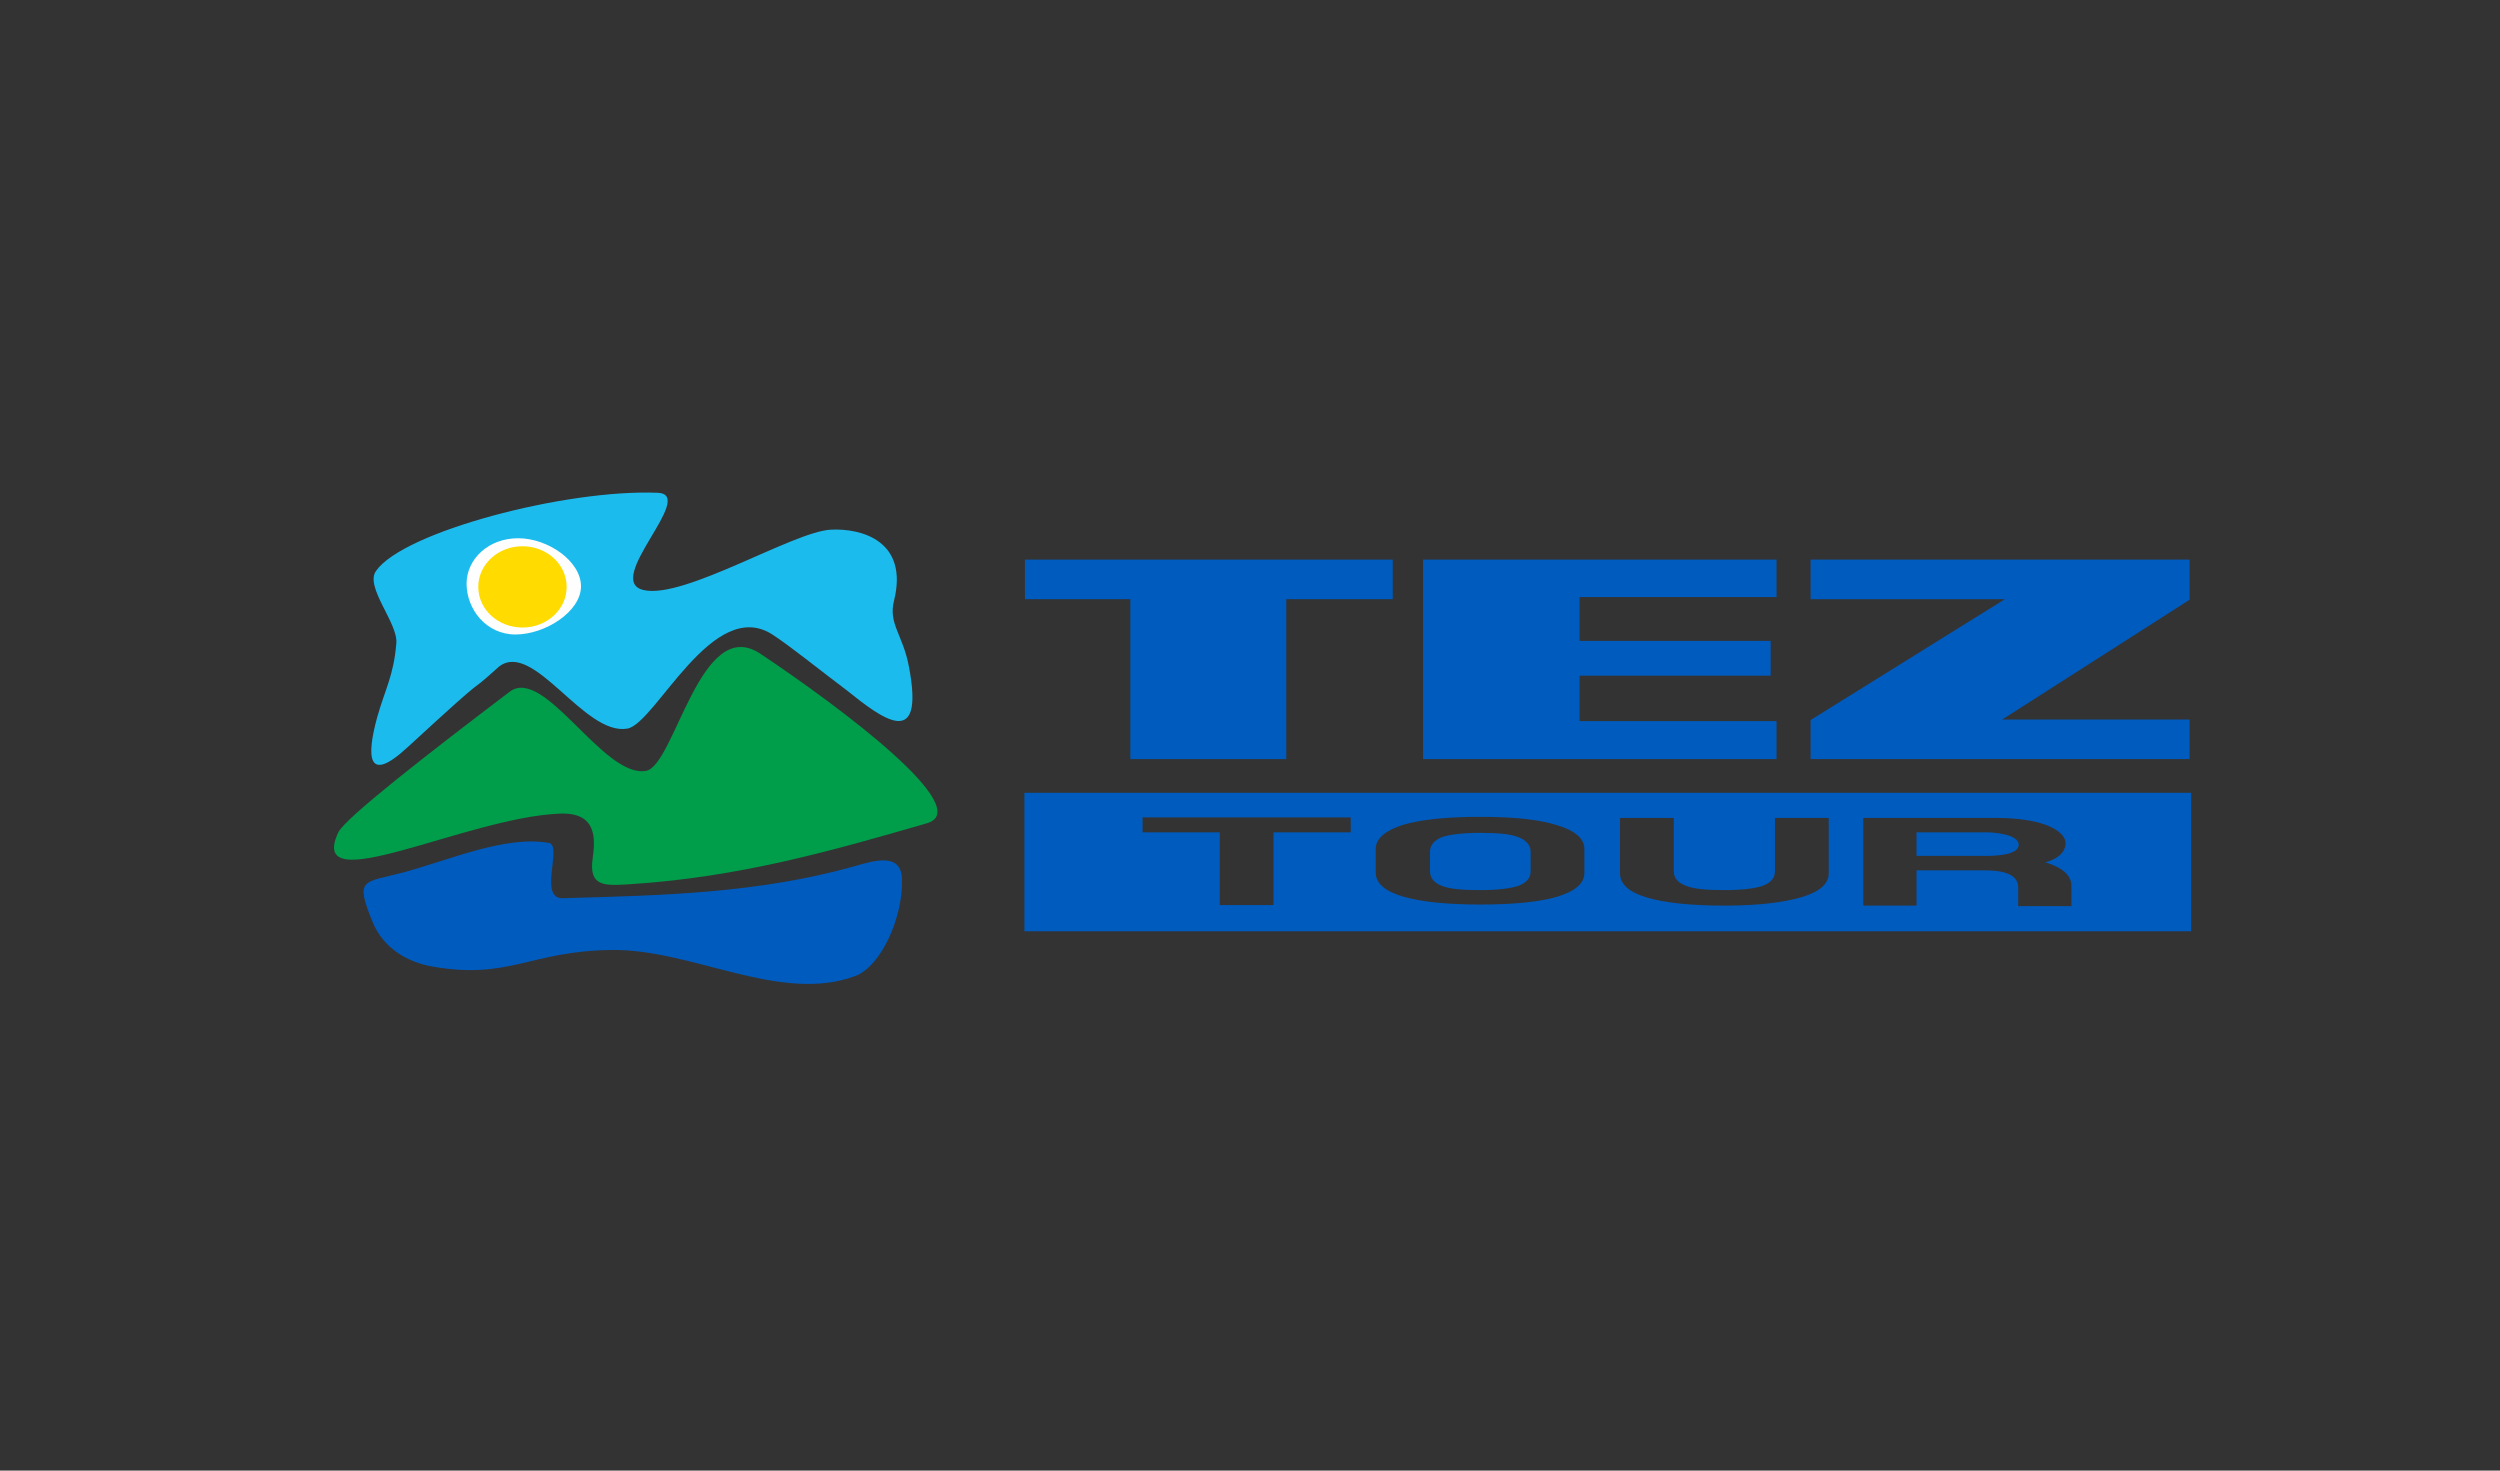 <svg width="170" height="100" viewBox="0 0 170 100" fill="none" xmlns="http://www.w3.org/2000/svg">
<rect x="0" y="0" width="170" height="100" fill="#333333" stroke="none"/>
<path fill-rule="evenodd" clip-rule="evenodd" d="M23.003 56.6C23.474 55.618 29.338 51.072 34.658 47.036C37.011 45.254 41.029 52.927 43.924 52.418C45.879 52.091 47.616 41.727 51.706 44.454C57.208 48.127 66.365 55 63.035 55.982C56.629 57.836 50.295 59.654 42.839 60.127C41.101 60.236 40.015 60.309 40.305 58.345C40.486 57.036 40.594 55.218 38.061 55.327C31.69 55.582 20.796 61.327 23.003 56.6Z" fill="#009D4A"/>
<path fill-rule="evenodd" clip-rule="evenodd" d="M61.334 59.8C61.407 62.346 59.959 65.618 58.221 66.346C53.082 68.309 47.037 64.491 41.535 64.6C36.034 64.673 34.622 66.636 29.41 65.727C27.745 65.436 26.116 64.527 25.356 62.745C24.089 59.654 24.705 60.054 27.419 59.327C30.641 58.455 34.405 56.782 37.373 57.327C38.242 57.654 36.504 61.291 38.423 61.073C45.01 60.891 51.598 60.745 58.149 58.891C59.524 58.491 61.298 57.982 61.334 59.8Z" fill="#005BBF"/>
<path fill-rule="evenodd" clip-rule="evenodd" d="M25.574 38.818C27.42 36.163 38.459 33.254 44.721 33.509C47.436 33.618 40.957 39.509 43.78 40.127C46.531 40.745 53.915 36.163 56.485 36.018C58.584 35.909 61.805 36.782 60.792 40.854C60.394 42.418 61.407 43.181 61.805 45.327C62.927 51.181 59.887 48.782 57.607 46.963C55.724 45.545 53.842 44.018 52.575 43.181C48.485 40.454 44.576 49.218 42.658 49.545C39.726 50.054 36.288 43.509 33.935 45.327C31.148 47.836 34.116 44.927 27.709 50.818C24.959 53.363 24.922 51.436 25.646 48.782C26.189 46.854 26.768 45.945 26.949 43.763C27.094 42.382 24.777 39.909 25.574 38.818Z" fill="#1CBBEE"/>
<path fill-rule="evenodd" clip-rule="evenodd" d="M35.237 36.6C37.264 36.6 39.508 38.163 39.508 39.872C39.508 41.581 37.084 43.145 35.056 43.145C33.03 43.145 31.727 41.4 31.727 39.691C31.727 38.018 33.211 36.6 35.237 36.6Z" fill="#FEFEFE"/>
<path fill-rule="evenodd" clip-rule="evenodd" d="M38.532 39.909C38.532 41.436 37.193 42.672 35.528 42.672C33.863 42.672 32.523 41.436 32.523 39.909C32.523 38.381 33.863 37.145 35.528 37.145C37.193 37.145 38.532 38.381 38.532 39.909Z" fill="#FFDB00"/>
<path fill-rule="evenodd" clip-rule="evenodd" d="M123.121 38.054V40.745H136.332L123.121 48.963V51.618H148.892V48.927H136.151L148.892 40.782V38.054H123.121Z" fill="#005BBF"/>
<path fill-rule="evenodd" clip-rule="evenodd" d="M96.769 51.618H120.803V49.036H107.411V45.945H120.405V43.581H107.411V40.6H120.803V38.054H96.769V51.618Z" fill="#005BBF"/>
<path fill-rule="evenodd" clip-rule="evenodd" d="M69.695 38.054V40.745H76.862V51.618H87.467V40.745H94.706V38.054H69.695Z" fill="#005BBF"/>
<path fill-rule="evenodd" clip-rule="evenodd" d="M107.738 59.364C107.738 60.055 107.122 60.6 105.928 60.964C104.733 61.327 102.96 61.509 100.68 61.509C98.399 61.509 96.626 61.327 95.395 60.964C94.164 60.6 93.549 60.055 93.549 59.327V57.727C93.549 57.036 94.164 56.491 95.395 56.091C96.626 55.727 98.363 55.545 100.68 55.545C102.96 55.545 104.697 55.727 105.928 56.127C107.122 56.491 107.738 57.036 107.738 57.727V59.364ZM97.241 57.909V59.255C97.241 59.691 97.494 60.018 98.037 60.236C98.58 60.455 99.449 60.527 100.643 60.527C101.838 60.527 102.706 60.418 103.249 60.236C103.792 60.018 104.082 59.727 104.082 59.255V57.909C104.082 57.473 103.792 57.145 103.249 56.927C102.706 56.709 101.838 56.636 100.643 56.636C99.449 56.636 98.58 56.745 98.037 56.927C97.531 57.145 97.241 57.473 97.241 57.909ZM82.944 61.545V56.6H77.695V55.582H91.848V56.6H86.6V61.545H82.944ZM110.163 55.618H113.818V59.255C113.818 59.691 114.072 60.018 114.651 60.236C115.194 60.455 116.063 60.527 117.257 60.527C118.451 60.527 119.32 60.418 119.863 60.236C120.406 60.018 120.696 59.727 120.696 59.255V55.618H124.351V59.4C124.351 60.091 123.736 60.636 122.541 61C121.311 61.364 119.573 61.582 117.293 61.582C114.977 61.582 113.239 61.4 112.009 61.036C110.778 60.673 110.163 60.127 110.163 59.4V55.618V55.618ZM130.323 58.2H134.993C135.463 58.2 137.273 58.2 137.273 57.437C137.273 56.745 135.608 56.6 135.174 56.6H130.323V58.2ZM126.704 61.582V55.618H135.68C139.264 55.618 140.458 56.636 140.458 57.327C140.458 58.018 139.807 58.455 139.083 58.636C140.277 59 140.856 59.545 140.856 60.236V61.618H137.237V60.818V60.273C137.201 59.837 136.947 59.545 136.404 59.364C135.898 59.182 135.137 59.182 134.595 59.182H130.323V61.582H126.704ZM69.66 53.909H149V63.327H69.66V53.909Z" fill="#005BBF"/>
</svg>
